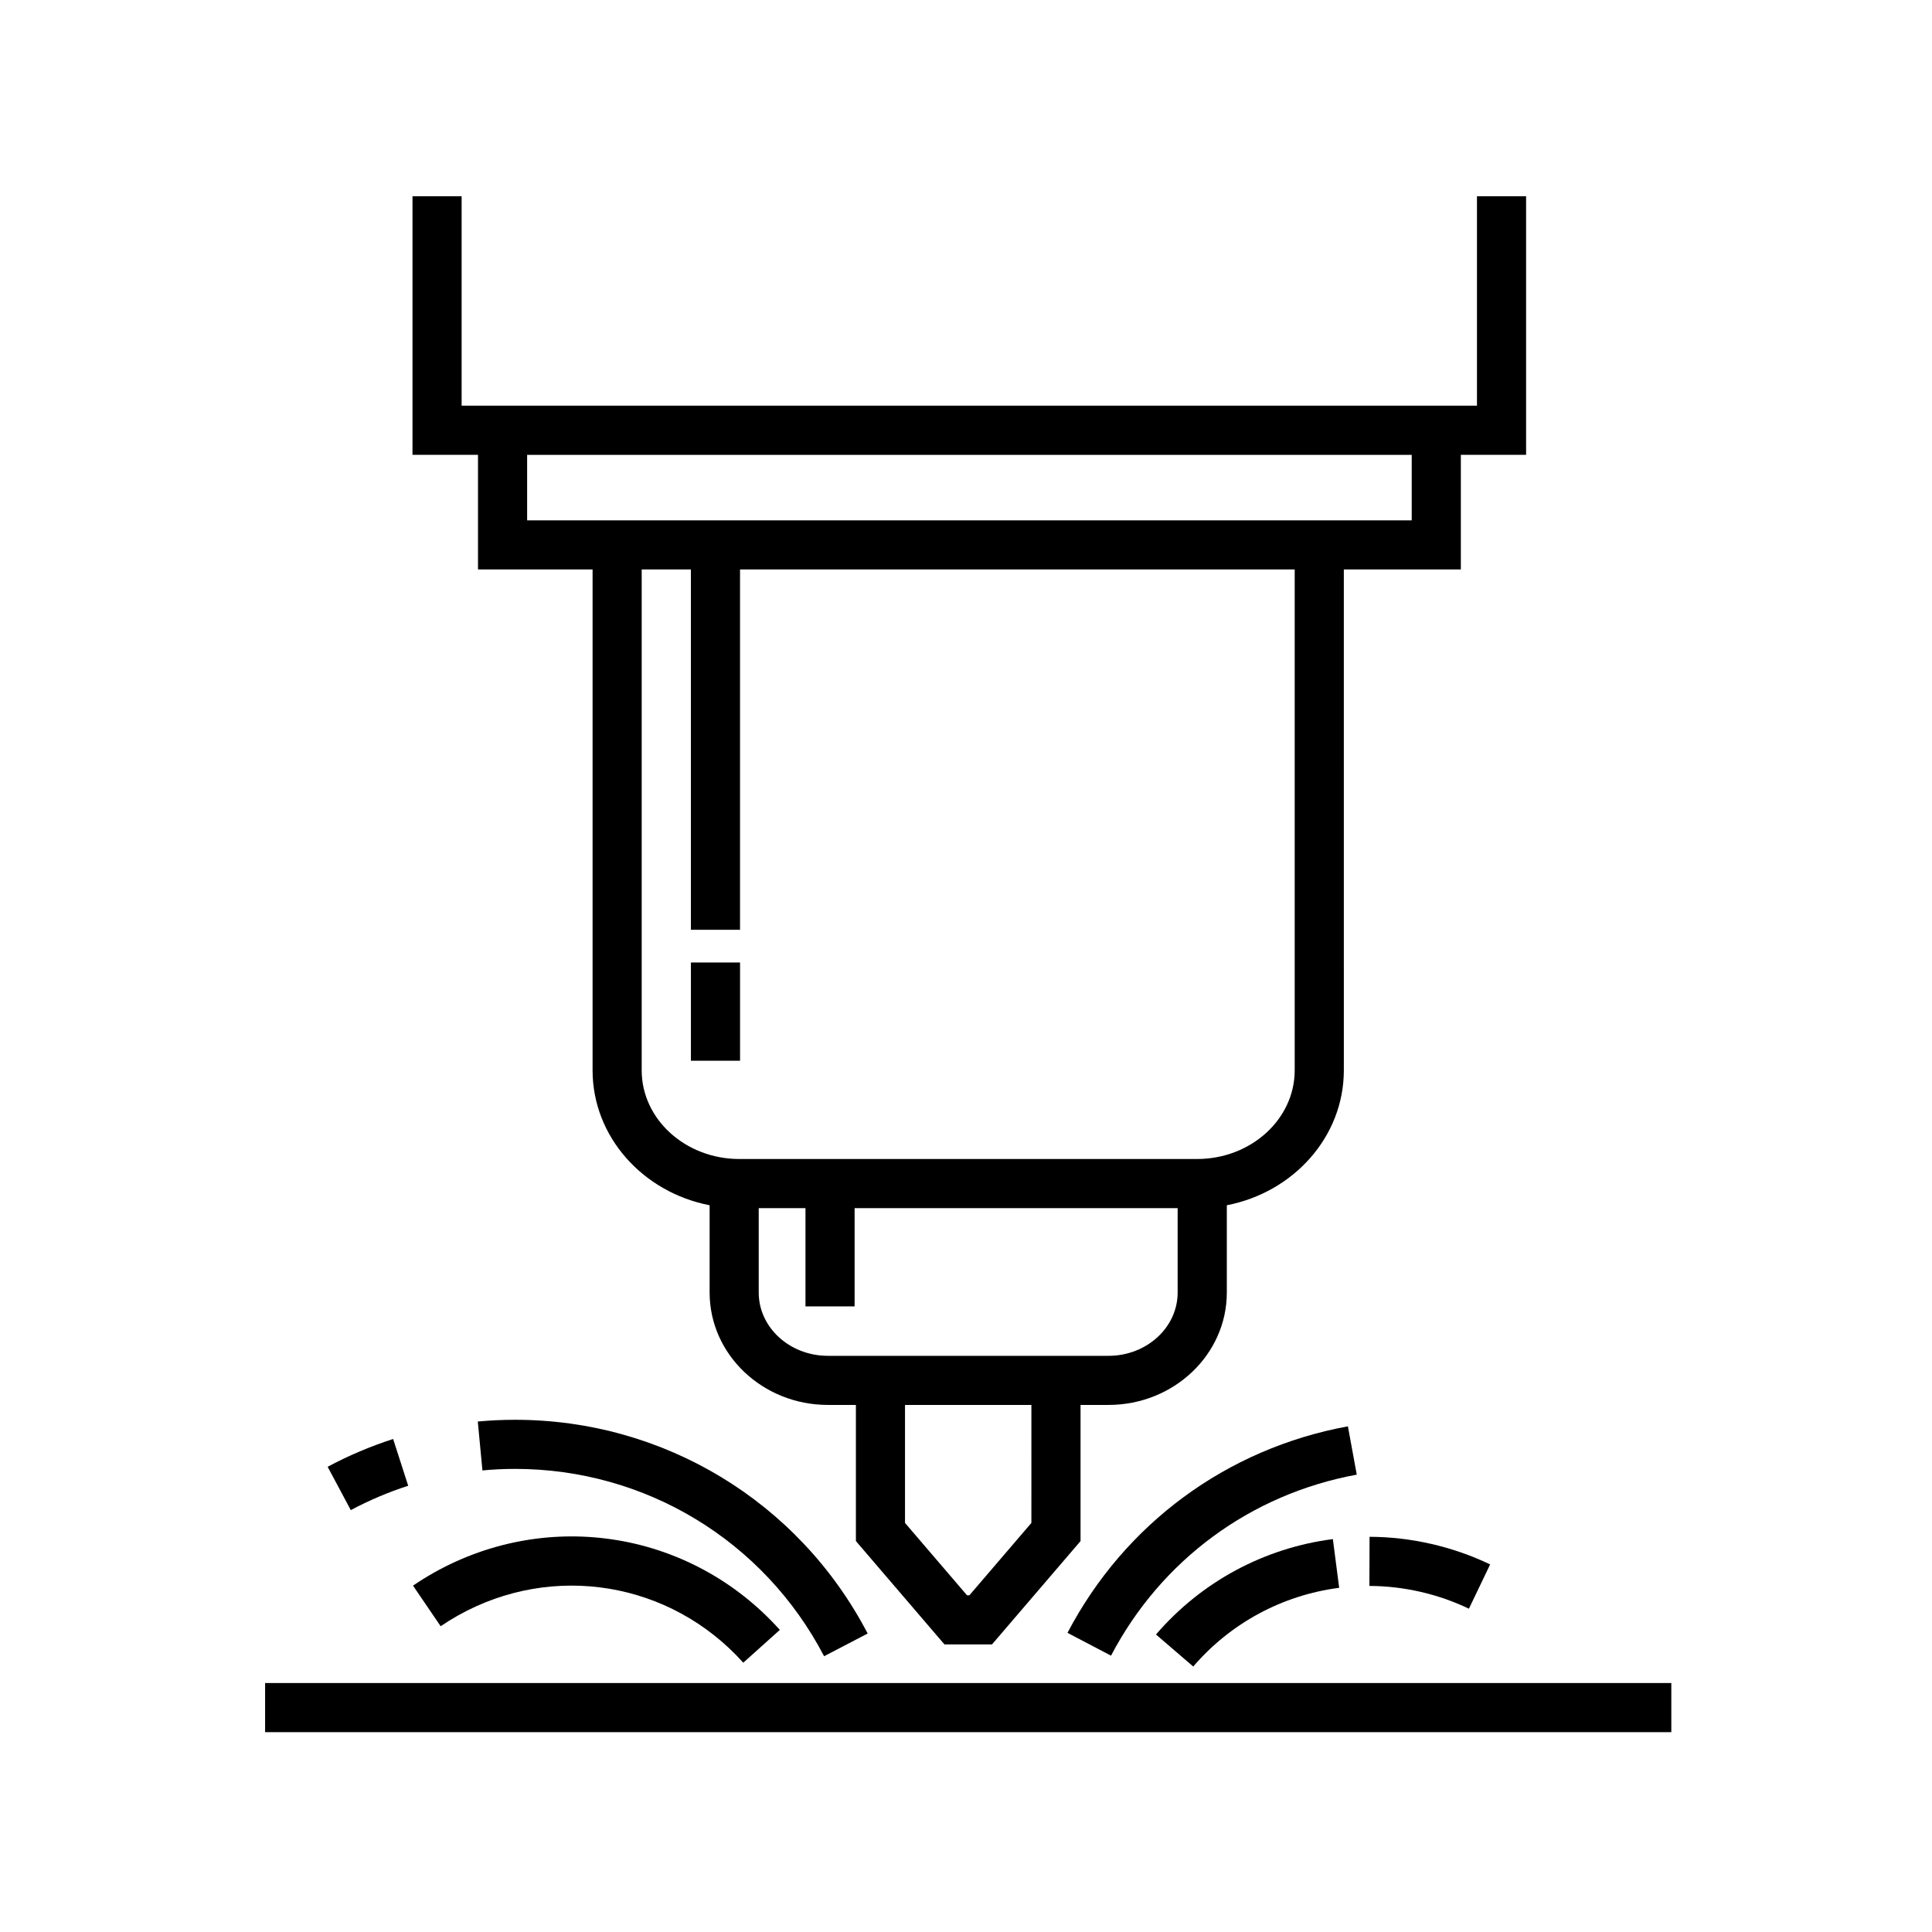 <?xml version="1.0" encoding="UTF-8"?>
<svg width="128px" height="128px" viewBox="0 0 128 128" version="1.1" xmlns="http://www.w3.org/2000/svg" xmlns:xlink="http://www.w3.org/1999/xlink">
    <title>cat-metal</title>
    <g id="cat-metal" stroke="none" stroke-width="1" fill="none" fill-rule="evenodd">
        <g id="noun-laser-1648382" transform="translate(17.564, 13)" fill="#000000" fill-rule="nonzero">
            <polygon id="Path" points="28.211 50.768 31.466 50.768 31.466 57.276 28.211 57.276"></polygon>
            <polygon id="Path" points="0 98.505 93.165 98.505 93.165 101.76 1.10131634e-14 101.76"></polygon>
            <path d="M39.921,95.225 C35.365,86.489 26.417,81.065 16.565,81.065 C15.739,81.065 14.906,81.102 14.091,81.18 L14.398,84.42 C15.111,84.352 15.84,84.318 16.565,84.318 C25.198,84.318 33.043,89.073 37.034,96.729 L39.921,95.225 Z" id="Path"></path>
            <path d="M9.48,85.435 L8.482,82.337 C6.99,82.818 5.529,83.437 4.143,84.178 L5.677,87.049 C6.893,86.398 8.174,85.856 9.48,85.435 L9.48,85.435 Z" id="Path"></path>
            <path d="M11.202,91.183 C10.723,91.453 10.254,91.741 9.799,92.052 L11.631,94.742 C12.008,94.486 12.395,94.246 12.792,94.023 C19.091,90.5 26.859,91.789 31.68,97.158 L34.102,94.984 C28.257,88.474 18.839,86.911 11.201,91.183 L11.202,91.183 Z" id="Path"></path>
            <path d="M71.738,81.498 C63.715,82.97 56.945,87.956 53.16,95.18 L56.044,96.692 C59.361,90.36 65.293,85.99 72.325,84.699 L71.738,81.498 Z" id="Path"></path>
            <path d="M59.023,95.29 L61.491,97.412 C63.963,94.534 67.396,92.682 71.16,92.197 L70.742,88.969 C66.182,89.558 62.02,91.802 59.023,95.29 L59.023,95.29 Z" id="Path"></path>
            <path d="M73.162,92.072 C75.432,92.079 77.709,92.602 79.755,93.581 L81.162,90.647 C78.685,89.46 75.921,88.826 73.173,88.817 L73.162,92.072 Z" id="Path"></path>
            <path d="M14.105,24.728 L21.696,24.728 L21.696,57.913 C21.696,62.312 25.029,65.995 29.45,66.851 L29.45,72.634 C29.45,76.741 32.964,80.08 37.285,80.08 L39.142,80.08 L39.142,89.1 L45.009,95.947 L48.158,95.947 L54.025,89.1 L54.025,80.08 L55.88,80.08 C60.2,80.08 63.716,76.741 63.716,72.634 L63.716,66.851 C68.135,65.995 71.469,62.312 71.469,57.913 L71.468,24.728 L79.221,24.728 L79.221,17.134 L83.544,17.134 L83.544,0 L80.289,0 L80.289,13.878 L13.02,13.878 L13.02,0 L9.765,0 L9.765,17.133 L14.105,17.133 L14.105,24.728 L14.105,24.728 Z M50.769,87.897 L46.66,92.693 L46.504,92.693 L42.395,87.897 L42.395,80.082 L50.769,80.082 L50.768,87.897 L50.769,87.897 Z M55.878,76.827 L37.284,76.827 C34.759,76.827 32.703,74.948 32.703,72.636 L32.703,67.041 L35.801,67.041 L35.801,73.553 L39.056,73.553 L39.056,67.041 L60.458,67.041 L60.458,72.636 C60.459,74.948 58.403,76.827 55.877,76.827 L55.878,76.827 Z M61.745,63.787 L31.418,63.787 C27.852,63.787 24.95,61.153 24.95,57.915 L24.95,24.728 L25.533,24.728 L25.533,24.727 L28.21,24.727 L28.21,48.599 L31.465,48.599 L31.465,24.727 L68.213,24.727 L68.213,57.914 C68.212,61.153 65.311,63.787 61.745,63.787 L61.745,63.787 Z M75.966,21.475 L17.36,21.475 L17.36,17.135 L75.966,17.135 L75.966,21.475 Z" id="Shape"></path>
        </g>
    </g>
</svg>